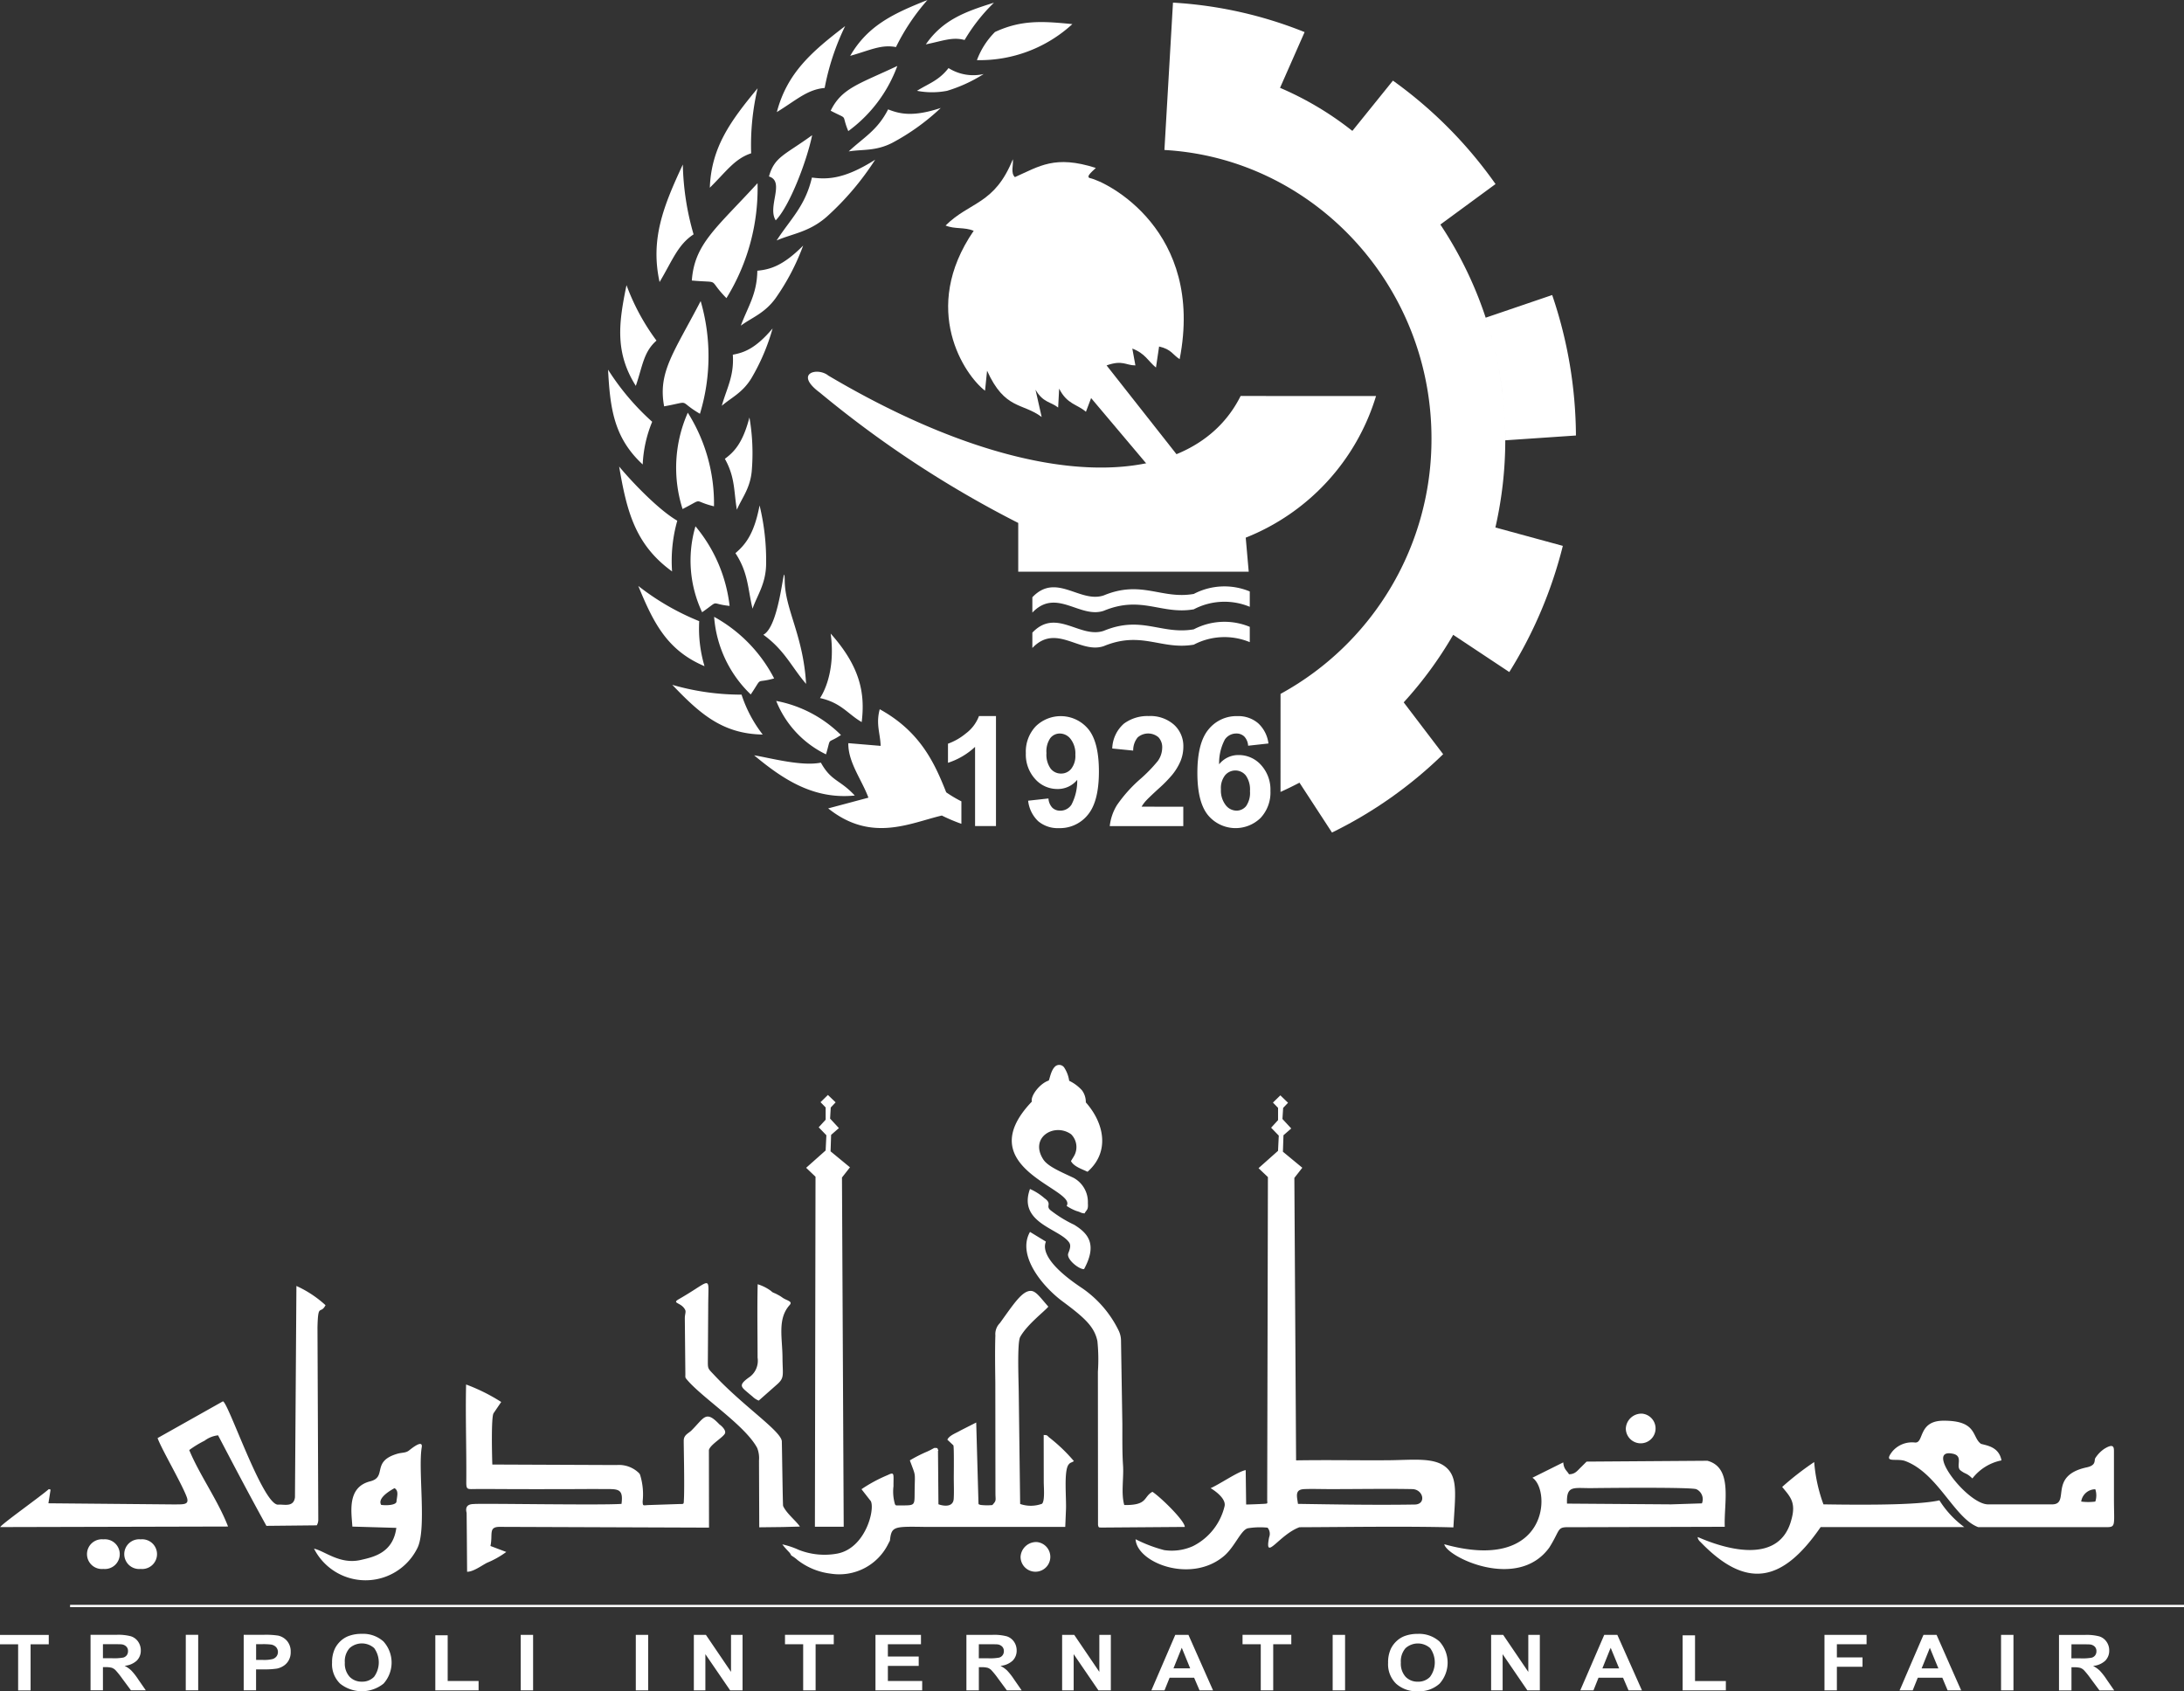 <svg xmlns="http://www.w3.org/2000/svg" width="241.862" height="187.324" viewBox="0 0 241.862 187.324"><rect x="0" y="0" width="241.862" height="187.324" fill="#333333" stroke="none"/><g transform="translate(-1564.477 -3820)"><g transform="translate(1631.816 3820)"><path d="M99.873,2.669c-3.215-.312-5.6-.506-8.569.874a8.653,8.653,0,0,0-2,3.118A15.162,15.162,0,0,0,99.873,2.669M75.27,6.185c2.159-.6,3.412-1.288,5.068-.971A23.535,23.535,0,0,1,83.828,0c-3.74,1.485-6.595,2.806-8.559,6.185m-8.123,6.229c2.195-1.351,3.374-2.5,5.295-2.672a27.31,27.31,0,0,1,2.27-6.854c-3.677,2.817-6.423,5.175-7.565,9.526m-7.421,8.376c1.842-1.816,2.742-3.2,4.576-3.81a27.482,27.482,0,0,1,.715-7.2c-2.966,3.584-5.129,6.509-5.292,11.011M54.16,31.239c1.443-2.422,2.013-4.126,3.765-5.28a29.751,29.751,0,0,1-1.191-7.736c-2.14,4.589-3.617,8.254-2.574,13.017m-2.631,11.5c.765-2.251.858-3.755,2.288-5.016a24.4,24.4,0,0,1-3.32-6.14c-.86,4.157-1.313,7.435,1.032,11.157m.762,8.7a13.979,13.979,0,0,1,1.049-4.725,27.55,27.55,0,0,1-4.886-5.772c.227,4.242.622,7.528,3.836,10.5m3.253,11.848a16.384,16.384,0,0,1,.577-5.618c-2.148-1.246-5.154-4.447-6.438-6,.834,4.879,1.737,8.633,5.861,11.617m3.595,10.5a14.63,14.63,0,0,1-.589-4.99,27.8,27.8,0,0,1-6.746-3.9c1.67,4.063,3.181,7.133,7.334,8.886m6.445,7.573a14.5,14.5,0,0,1-2.344-4.421,27.386,27.386,0,0,1-7.673-1.086c3.015,3.152,5.527,5.436,10.018,5.507m10.193,6.754c-1.663-1.79-2.594-1.552-3.755-3.643-2.151.439-5.646-.532-7.39-.811,3.337,2.787,6.671,4.894,11.144,4.455m7.863-83.2c1.845-.365,2.935-.857,4.3-.484A19.723,19.723,0,0,1,91.189.3c-3.227,1-5.694,1.924-7.55,4.625M73.108,70.178c3.275,3.672,3.829,6.616,3.434,9.8-1.54-.885-2.251-2.135-4.618-2.66,0,0,1.816-2.457,1.183-7.137m-5.087-5.8c.056,3.167,2.046,5.992,2.366,11.368-1.577-1.816-2.366-3.735-4.737-5.444,1.935-.986,2.311-9.095,2.371-5.924m-2.788-8.409a25.833,25.833,0,0,1,.723,6.661c-.075,2.109-.983,3.3-1.5,4.786-.54-2.24-.465-3.967-1.895-6.151,1.057-.911,2.061-2.05,2.675-5.295M64.11,46.236a23.317,23.317,0,0,1,.249,6.021c-.2,1.887-1.082,2.9-1.64,4.2-.346-2.042-.179-3.586-1.329-5.637,1.005-.748,1.973-1.707,2.721-4.581m2.564-9.858a23.026,23.026,0,0,1-2.355,5.527c-.983,1.607-2.214,2.124-3.271,3.039.561-1.99,1.38-3.3,1.221-5.66,1.223-.227,2.507-.658,4.405-2.906m3.382-9.172A25.252,25.252,0,0,1,67,33.041c-1.217,1.671-2.608,2.12-3.843,3.029.79-2.129,1.793-3.491,1.827-6.084,1.359-.134,2.8-.491,5.071-2.779M85.3,11.957a24.773,24.773,0,0,1-5.366,3.86c-1.845.948-3.307.706-4.83.953,1.664-1.556,3.181-2.327,4.365-4.656,1.292.511,2.754.86,5.831-.156M90.05,8.2A16.4,16.4,0,0,1,86,10.059a8.765,8.765,0,0,1-3.335,0c1.3-.815,2.411-1.125,3.495-2.52A5.142,5.142,0,0,0,90.05,8.2M67.076,77.636a13.782,13.782,0,0,1,7.171,3.776c-1.639,1.094-1.046.071-1.657,2.141a11.17,11.17,0,0,1-5.515-5.917M60.2,68.321a16.361,16.361,0,0,1,6.646,6.822c-2.2.618-1.183-.305-2.59,1.775a13.279,13.279,0,0,1-4.056-8.6M58.133,58.293a16.7,16.7,0,0,1,3.781,8.819c-2.274-.241-1-.725-3.044.7a13.455,13.455,0,0,1-.737-9.515m-.848-12.585a18.836,18.836,0,0,1,2.9,10.368c-2.49-.61-1-.957-3.479.3a15.052,15.052,0,0,1,.58-10.672M58.71,33.349a21.892,21.892,0,0,1-.081,12.482c-2.572-1.511-.808-1.395-3.965-.823-.706-3.788,1.065-5.931,4.045-11.66m6.3-13.06a23.14,23.14,0,0,1-3.446,12.734c-2.222-2.266-.45-1.652-3.833-1.951.3-4.074,2.687-5.767,7.279-10.783M80.487,7.306a15.565,15.565,0,0,1-5.43,7.215c-.841-2.031.13-1.172-1.95-2.258,1.225-2.52,3.177-2.967,7.379-4.957m-9.43,7.668c-.6,2.9-2.507,7.871-4.034,9.43-.963-1.493,1.064-4.305-.748-4.857.607-2.187,1.732-2.359,4.782-4.573m7.487,63.584c4.484,2.474,6.066,5.939,7.358,9.2a14.068,14.068,0,0,0,1.682,1v2.489a19.33,19.33,0,0,1-2.166-.917c-3.517.826-7.811,3.033-12.585-.792l4.455-1.187c-.744-2.009-2.262-3.923-2.226-6.037l3.58.3c-.033-1.351-.551-2.408-.1-4.057m-.509-60.863A31.17,31.17,0,0,1,72.679,24c-1.949,1.711-3.791,1.871-5.556,2.633,1.548-2.392,3.16-3.784,3.908-6.966,1.711.22,3.579.195,7-1.975" transform="translate(-48.455)" fill="#fff" fill-rule="evenodd"/><path d="M162.112,42.85c-.007-.049-.015-.1-.019-.149Zm.4,4.975c.007.327.011.654.011.983,0-.329,0-.656-.011-.983m-.034-1.005c.011.3.023.6.031.908-.007-.3-.019-.606-.031-.908m-.055-.966c.018.283.032.569.048.854-.015-.285-.03-.572-.048-.854m-.082-1.008c.027.274.048.55.066.827-.018-.278-.04-.553-.066-.827m-.1-1.006c.029.264.056.532.081.8-.025-.265-.052-.533-.081-.8m-.127-.99c.037.276.071.546.1.823-.032-.277-.066-.547-.1-.823m-.156-1.042c.047.3.093.6.137.894-.044-.3-.09-.6-.137-.894m-.153-.873q.073.383.134.773-.062-.391-.134-.773m-.186-.95c.044.216.089.433.13.647-.041-.215-.086-.432-.13-.647m-.213-.956c.048.2.094.409.142.617-.048-.207-.094-.413-.142-.617m-.237-.979c.06.227.115.454.167.682-.052-.228-.107-.455-.167-.682m-.235-.878c.056.195.108.387.157.584-.049-.2-.1-.39-.157-.584m-.279-.955c.059.2.119.39.175.588-.057-.2-.116-.395-.175-.588M137.635,76.925a32.141,32.141,0,0,0,16.715-28.293c0-17.033-13.128-31.023-29.575-31.95L125.723.361A46.16,46.16,0,0,1,140.3,3.625L137.578,9.8a1.272,1.272,0,0,0-.119-.052,35.057,35.057,0,0,1,8.1,4.8c-.212-.169.25.178.034.015L150.081,9a48.249,48.249,0,0,1,11.362,11.455l-6.106,4.483a.181.181,0,0,1-.026-.032,42.9,42.9,0,0,1,5.231,10.939c-.063-.194-.126-.392-.19-.588l7.365-2.509a49.029,49.029,0,0,1,2.631,15.559l-7.826.532a43.541,43.541,0,0,1-1.094,9.657l7.468,2.035a48.675,48.675,0,0,1-5.928,13.976l-6.214-4.125a43.092,43.092,0,0,1-5.481,7.482l4.369,5.742a47.511,47.511,0,0,1-12.31,8.677l-3.6-5.522q-1.033.542-2.1,1.024Z" transform="translate(-63.163 -0.07)" fill="#fff" fill-rule="evenodd"/><path d="M117.255,55.872,110.871,48.3l-.573,1.518c-.986-.857-2.081-.811-2.966-2.564l-.111,2.094c-.834-.658-1.671-.528-2.509-1.979.228,1.008.455,2.021.685,3.029-2.117-1.6-4.082-.777-6.046-5.128l-.227,2.214c-2.245-1.708-7.224-9.012-1.255-17.713-1.027-.429-2.092-.157-3.114-.584,2.708-2.679,5.422-2.3,7.45-7.342.074.662-.267,1.518.227,1.983,2.721-1.21,4.432-2.467,8.954-1.02-.045.115-1.262.994-.626,1.132,1.824.39,12.693,5.786,9.917,20.049-.759-.468-.9-1.09-2.277-1.4l-.346,2.329c-.87-.7-1.179-1.555-2.619-2.1l.341,1.864c-1.067,0-1.405-.633-3.192,0l7.982,10.14s-3.078,1.049-3.309,1.049" transform="translate(-57.378 -4.209)" fill="#fff" fill-rule="evenodd"/><path d="M123.79,53.689c-5.247,10.538-22.691,11.335-45.662-2.263-1.165-.953-3.856-.287-.945,1.883a118.411,118.411,0,0,0,21.98,14.442v5.4h25.524l-.331-3.77a24.538,24.538,0,0,0,14.431-15.688Z" transform="translate(-53.74 -9.829)" fill="#fff" fill-rule="evenodd"/><path d="M130.736,86.63a7.314,7.314,0,0,0-6.2.279c-3.595.622-5.771-1.569-9.962.16-2.638.911-5.269-2.582-7.915.209v-1.7c2.645-2.792,5.276.7,7.915-.205,4.191-1.734,6.367.461,9.962-.163a7.322,7.322,0,0,1,6.2-.275Zm0-3.915a7.3,7.3,0,0,0-6.2.279c-3.595.622-5.771-1.574-9.962.16-2.638.911-5.269-2.586-7.915.205v-1.7c2.645-2.792,5.276.7,7.915-.209,4.191-1.734,6.367.465,9.962-.16a7.313,7.313,0,0,1,6.2-.275Z" transform="translate(-59.672 -15.505)" fill="#fff" fill-rule="evenodd"/><path d="M125.312,106.351a2.644,2.644,0,0,0,.522,1.752,1.528,1.528,0,0,0,1.191.618,1.361,1.361,0,0,0,1.074-.5,2.573,2.573,0,0,0,.429-1.659,2.689,2.689,0,0,0-.463-1.738,1.487,1.487,0,0,0-2.291-.023,2.293,2.293,0,0,0-.463,1.555m5.264-5.073-2.251.249a1.628,1.628,0,0,0-.429-1.024,1.251,1.251,0,0,0-.9-.33,1.52,1.52,0,0,0-1.244.66,5.554,5.554,0,0,0-.638,2.75,2.712,2.712,0,0,1,2.155-1.024,3.291,3.291,0,0,1,2.49,1.108,4.034,4.034,0,0,1,1.036,2.867,4.118,4.118,0,0,1-1.091,2.99,3.965,3.965,0,0,1-5.817-.3q-1.181-1.431-1.183-4.686,0-3.339,1.233-4.815a3.968,3.968,0,0,1,3.2-1.476,3.38,3.38,0,0,1,2.285.778,3.646,3.646,0,0,1,1.154,2.257m-9.431,7v2.15H113a5.617,5.617,0,0,1,.793-2.322,15.51,15.51,0,0,1,2.61-2.912,16.449,16.449,0,0,0,1.924-1.986,2.563,2.563,0,0,0,.48-1.425,1.617,1.617,0,0,0-.417-1.2,1.762,1.762,0,0,0-2.3.023,2.257,2.257,0,0,0-.494,1.456l-2.319-.232a3.807,3.807,0,0,1,1.3-2.759,4.366,4.366,0,0,1,2.728-.835,3.948,3.948,0,0,1,2.821.97,3.184,3.184,0,0,1,1.024,2.412,4.24,4.24,0,0,1-.294,1.563,6.271,6.271,0,0,1-.931,1.552,14.6,14.6,0,0,1-1.523,1.552c-.736.674-1.2,1.12-1.4,1.343a3.922,3.922,0,0,0-.477.646Zm-11.953-5.749a2.638,2.638,0,0,0-.517-1.74,1.514,1.514,0,0,0-1.191-.618,1.329,1.329,0,0,0-1.066.508,2.572,2.572,0,0,0-.426,1.659,2.648,2.648,0,0,0,.463,1.721,1.449,1.449,0,0,0,1.154.547,1.427,1.427,0,0,0,1.125-.528,2.3,2.3,0,0,0,.458-1.548m-5.23,5.083,2.251-.248a1.645,1.645,0,0,0,.426,1.021,1.249,1.249,0,0,0,.909.333,1.477,1.477,0,0,0,1.213-.666,5.722,5.722,0,0,0,.638-2.753,2.771,2.771,0,0,1-2.189,1.016,3.27,3.27,0,0,1-2.465-1.1,4.023,4.023,0,0,1-1.036-2.871,4.075,4.075,0,0,1,1.095-2.971,3.961,3.961,0,0,1,5.814.3q1.182,1.43,1.183,4.7,0,3.326-1.227,4.8a3.964,3.964,0,0,1-3.2,1.476,3.363,3.363,0,0,1-2.291-.762,3.672,3.672,0,0,1-1.12-2.274M100.4,110.43H98.085v-8.773a7.972,7.972,0,0,1-3,1.766v-2.116a6.586,6.586,0,0,0,1.972-1.129,4.293,4.293,0,0,0,1.461-1.935H100.4Z" transform="translate(-57.442 -18.934)" fill="#fff"/></g><g transform="translate(1564.477 3937.956)"><path d="M11.4,191.719h1.017a5.748,5.748,0,0,0,1.234-.074.718.718,0,0,0,.386-.261.737.737,0,0,0,.139-.458.675.675,0,0,0-.186-.5.868.868,0,0,0-.517-.245c-.111-.013-.446-.019-1-.019H11.4Zm-1.373,3.551v-6.147h2.893a5.451,5.451,0,0,1,1.58.165,1.539,1.539,0,0,1,.792.587,1.67,1.67,0,0,1,.3.971,1.55,1.55,0,0,1-.45,1.142,2.262,2.262,0,0,1-1.345.568,3.232,3.232,0,0,1,.736.515,6.835,6.835,0,0,1,.781,1l.831,1.2H14.5l-.992-1.339a8.879,8.879,0,0,0-.724-.9,1.1,1.1,0,0,0-.414-.258,2.538,2.538,0,0,0-.692-.068H11.4v2.567Zm10.548-6.147h1.374v6.147H20.571Zm7.788,1.039v1.744h.747a3.927,3.927,0,0,0,1.089-.1.89.89,0,0,0,.428-.3.818.818,0,0,0-.065-1.032.986.986,0,0,0-.549-.271,7.061,7.061,0,0,0-.989-.042Zm-1.375,5.109v-6.147h2.2a8.832,8.832,0,0,1,1.631.091,1.819,1.819,0,0,1,.98.6,1.8,1.8,0,0,1,.393,1.2,1.819,1.819,0,0,1-.229.952,1.706,1.706,0,0,1-.577.606,2.076,2.076,0,0,1-.71.291,8.777,8.777,0,0,1-1.424.09h-.894v2.319Zm11.2-3.08a2.168,2.168,0,0,0,.535,1.587,1.828,1.828,0,0,0,1.352.535,1.8,1.8,0,0,0,1.349-.535,2.706,2.706,0,0,0,.014-3.18,2.043,2.043,0,0,0-2.73.006,2.179,2.179,0,0,0-.521,1.587m-1.412.044a3.535,3.535,0,0,1,.311-1.579,2.921,2.921,0,0,1,.631-.843,2.7,2.7,0,0,1,.878-.551,4.059,4.059,0,0,1,1.47-.245,3.365,3.365,0,0,1,2.4.845,3.486,3.486,0,0,1,.007,4.671,3.854,3.854,0,0,1-4.8.006,2.994,2.994,0,0,1-.9-2.3m11.436,3.036v-6.1h1.37v5.064H53v1.035Zm9.456-6.147h1.373v6.147H57.668Zm12.746,0h1.37v6.147h-1.37Zm6.428,6.147v-6.147h1.334l2.783,4.1v-4.1h1.278v6.147H80.858l-2.743-4.009v4.009Zm12.107,0v-5.109H86.933v-1.039h5.4v1.039H90.323v5.109Zm8.008,0v-6.147h5.037v1.039H98.326v1.363h3.414v1.036H98.326v1.674h3.8v1.035Zm11.443-3.551h1.014a5.788,5.788,0,0,0,1.237-.074.719.719,0,0,0,.382-.261.733.733,0,0,0,.142-.458.691.691,0,0,0-.186-.5.868.868,0,0,0-.517-.245c-.11-.013-.446-.019-1-.019H108.4Zm-1.373,3.551v-6.147h2.893a5.451,5.451,0,0,1,1.58.165,1.544,1.544,0,0,1,.791.587,1.671,1.671,0,0,1,.3.971,1.547,1.547,0,0,1-.45,1.142,2.259,2.259,0,0,1-1.345.568,3.211,3.211,0,0,1,.736.515,7.114,7.114,0,0,1,.781,1l.832,1.2H111.5l-.988-1.339a8.9,8.9,0,0,0-.727-.9,1.06,1.06,0,0,0-.41-.258,2.551,2.551,0,0,0-.693-.068H108.4v2.567Zm10.6,0v-6.147h1.338l2.782,4.1v-4.1h1.274v6.147h-1.377l-2.739-4.009v4.009Zm14.182-2.433-.934-2.284-.92,2.284Zm2.529,2.433h-1.494l-.6-1.4h-2.715l-.563,1.4h-1.455l2.646-6.147h1.457Zm5.286,0v-5.109h-2.018v-1.039h5.4v1.039H141v5.109Zm7.963-6.147h1.374v6.147h-1.374Zm7.551,3.067a2.183,2.183,0,0,0,.531,1.587,1.834,1.834,0,0,0,1.356.535,1.8,1.8,0,0,0,1.345-.535,2.7,2.7,0,0,0,.017-3.18,2.047,2.047,0,0,0-2.732.006,2.2,2.2,0,0,0-.517,1.587m-1.412.044a3.575,3.575,0,0,1,.311-1.579,2.9,2.9,0,0,1,.631-.843,2.669,2.669,0,0,1,.877-.551,4.045,4.045,0,0,1,1.466-.245,3.369,3.369,0,0,1,2.405.845,3.486,3.486,0,0,1,.007,4.671,3.358,3.358,0,0,1-2.391.842,3.4,3.4,0,0,1-2.415-.836,3.008,3.008,0,0,1-.892-2.3m11.41,3.036v-6.147h1.335l2.782,4.1v-4.1h1.277v6.147h-1.38l-2.739-4.009v4.009Zm14.183-2.433-.938-2.284-.918,2.284Zm2.525,2.433h-1.49l-.6-1.4h-2.719l-.559,1.4h-1.456l2.648-6.147h1.452Zm4.5,0v-6.1h1.373v5.064h3.414v1.035Zm15.709,0v-6.147h4.662v1.039h-3.289v1.454h2.839v1.042h-2.839v2.613Zm12.605-2.433-.938-2.284-.916,2.284Zm2.526,2.433h-1.494l-.593-1.4h-2.718l-.559,1.4h-1.456l2.647-6.147h1.452Zm4.423-6.147h1.374v6.147h-1.374Zm7.79,2.6h1.013a5.766,5.766,0,0,0,1.235-.074.716.716,0,0,0,.385-.261.743.743,0,0,0,.139-.458.688.688,0,0,0-.182-.5.882.882,0,0,0-.517-.245c-.111-.013-.446-.019-1-.019H229.4Zm-1.373,3.551v-6.147h2.888a5.485,5.485,0,0,1,1.585.165,1.531,1.531,0,0,1,.788.587,1.643,1.643,0,0,1,.3.971,1.553,1.553,0,0,1-.449,1.142,2.258,2.258,0,0,1-1.342.568,3.29,3.29,0,0,1,.735.515,6.865,6.865,0,0,1,.778,1l.831,1.2H232.5l-.992-1.339a9.015,9.015,0,0,0-.724-.9,1.1,1.1,0,0,0-.41-.258,2.552,2.552,0,0,0-.692-.068H229.4v2.567Zm-226.011,0v-5.109H0v-1.039H5.4v1.039H3.388v5.109Z" transform="translate(0 -126.006)" fill="#fff" fill-rule="evenodd"/><path d="M91.516,124.429l-.082,1.685-2.158,1.919,1.037.991-.067,38.766h3.189l-.192-38.68.885-1.129-2.148-1.77.061-1.823.86-.751-.973-1.054L92,121.356l.542-.571-.856-.819-.817.8.567.583v1.358l-.77.842Zm90.348,30.837a1.647,1.647,0,1,1-1.815,1.639,1.73,1.73,0,0,1,1.815-1.639m-67.03,14.222a1.647,1.647,0,1,1-1.812,1.639,1.73,1.73,0,0,1,1.812-1.639m-99.258-.3a1.647,1.647,0,1,1,0,3.277,1.647,1.647,0,1,1,0-3.277m-4.127,0a1.647,1.647,0,1,1,0,3.277,1.647,1.647,0,1,1,0-3.277m130.167-44.718-.082,1.684-2.16,1.921,1.039.988-.079,35.705c0,.462.126.452-.324.484-.609.039-1.879.081-2.008.077l-.049-3.809c-.817.132-2.853,1.548-3.888,2,0-.007,1.823,1.042,1.537,2.042a6.664,6.664,0,0,1-3.492,4.378,5.721,5.721,0,0,1-3.189.438,15.545,15.545,0,0,1-3.164-1.206c.153,2.633,6.175,4.951,9.809,1.847,1.205-1.028,1.9-2.977,2.683-3.067a8.36,8.36,0,0,1,2.125-.057,1.052,1.052,0,0,1,.175,1.058c-.557,2.8,1.076-.261,3.353-1.107,5.123-.019,11.947-.126,17.052.017.2-3.542.531-5.487-.8-6.641-1.273-1.114-3.549-.836-6.146-.8-3.054.038-6.62-.045-10.474.017l-.192-31.285.88-1.126-2.147-1.774.061-1.825.861-.751-.974-1.052.078-1.226.542-.569-.852-.821-.82.8.567.584v1.358l-.767.842ZM98.354,169.709c.053-.1.2-.374.2-.38.17-1.606.427-1.571,3.949-1.519h5.786l9.68,0,.079-1.888c.061-1.258-.249-4.229.267-4.983.212-.3.336-.22.611-.42a18.373,18.373,0,0,0-2.761-2.639c-.239-.222-.165-.235-.584-.252l.007,5.18c0,.607.142,2.129-.194,2.439a3.6,3.6,0,0,1-2.419.022l-.156-12.362c-.008-1.135-.193-5.5.16-6.135.757-1.371,2.665-2.806,3.118-3.358-.913-1.035-1.366-1.732-1.94-1.745-.967-.019-1.927,1.49-3.425,3.564a1.723,1.723,0,0,0-.5,1.37c-.057,1.5-.024,3.732-.007,5.238l.014,12.2c0,.871.139.816-.343,1.348a5.828,5.828,0,0,1-1.291-.013c-.385-.11-.092-.013-.243-.116l-.253-9.012-1.708.865c-.539.322-1.259.548-1.488,1.035l.666.626c.086.135.047,3.251.047,3.549,0,.764.039,1.615-.008,2.37-.064,1.071-1.359.744-1.691.607l-.05-5.925c0-.032.128.168-.071-.293l-.228-.023c-.215.017-.121.02-.253.084-.174.08-.149.087-.339.177l-.3.143a15.572,15.572,0,0,0-1.926.977c.688,1.874.556,1.2.531,3.358-.017,1.61.093,1.622-1.34,1.632-.778,0-.736.038-.839-.135a4.948,4.948,0,0,1-.164-1.988c-.008-1.371.149-1.623-.634-1.242a16.3,16.3,0,0,0-2.909,1.568l1.035,1.326c.471.948-.607,5.216-3.716,5.806a7.787,7.787,0,0,1-4.27-.414,8.845,8.845,0,0,0-1.819-.606c.388.509.766.861.816.932.26.345,0,.178.417.451a3.876,3.876,0,0,1,.439.339,7.434,7.434,0,0,0,3.685,1.519,6.047,6.047,0,0,0,6.364-3.277m-29.525-4.451c-2.119.171-15.706-.075-16.374.019-.685.006-.948.329-.781.977l.022,2.329.031,4.193c.686.017,1.624-.7,2.222-1a10.035,10.035,0,0,0,2.116-1.191l-1.751-.663c.292-1.356-.29-2.162,1.141-2.117l23.062.084-.012-8.589c.143-.636,1.73-1.481,1.8-1.91.057-.342-.371-.748-.638-.939-1.53-1.612-1.667-.732-3.136.719-.359.313-.791.474-.813,1.048-.014.342.1,4.926.021,6.516-.033.632.042.522-.617.545l-3.3.11c-.6.023-.639.152-.654-.4a7.313,7.313,0,0,0-.292-2.977c-.064-.114,0,0-.1-.149a3.164,3.164,0,0,0-2.494-.906L54.522,160.9c-.037-1.121-.133-5.151.128-5.667l.856-1.261a20.365,20.365,0,0,0-3.888-1.935c-.082,3.522.053,7.225.021,10.777-.008.922.115.806,1.092.8.663-.007,1.331-.007,1.994,0,2.65.017,5.308.017,7.958.01,1.324,0,2.661-.019,3.981-.006,1.713.012,2.4-.158,2.165,1.639m-51.377-7.286c.414,1.183,2.615,4.918,3.218,6.5.352.935-.343.838-1.494.848l-13.813-.125.24-1.513-.194-.057c-1.006.88-5.272,3.9-5.382,4.206l25.23-.062c-1.125-2.909-3.153-5.7-4.3-8.47a11.239,11.239,0,0,1,1.694-1.033,3.048,3.048,0,0,1,1.5-.6c1.77,3.381,3.51,6.693,5.354,10.028l5.576-.057a1.212,1.212,0,0,0,.168-.646l-.089-21.282c.064-2.767.31-1.357.892-2.454a12.226,12.226,0,0,0-3.225-2.132l-.161,23.417c-.157,1.152-1.258.739-1.891.806-1.73-.048-5.622-11.712-6.106-11.434Zm156.3,4c-.224-.394-.574-.535-.631-1.307l-3.414,1.7c2.086,1.377,1.8,10.587-9.763,7.367.3,1.423,8.147,5.2,11.636.359,1.3-2.074.774-2.287,2.361-2.245l17.066-.048c-.121-2.614.955-6.544-1.927-7.313l-13.376.094-.6.6c-.417.39-.652.8-1.352.8m38.34-3.512a2.848,2.848,0,0,0-2.53.99c-1.049,1.349.369.723,1.375,1.039,3.659,1.316,5.489,6.367,8.137,7.341h13.84c1.491.01,1.188.1,1.192-3.216l0-5.07c0-.5.041-1.072-1.071-.387a3.513,3.513,0,0,0-1.017,1.064c-.1.3.1.794-1.017,1.006-4.212.959-1.68,4.081-3.756,4.081h-7.077c-2.3,0-7.142-6.309-3.888-5.606,1.191.259.271,1.39.823,1.835.6.474.635.232,1.327.9a5.389,5.389,0,0,1,3.222-2c-.286-1.5-1.6-1.641-2.266-1.832-1.045-.725-.363-2.6-4.2-2.564-2.783.023-2.1,2.48-3.093,2.416m-80.885,9.35c0-.7-2.732-3.348-3.585-3.89-1.041.57-.471,1.5-3.117,1.464-.376-1.3-.037-3.009-.14-4.447-.093-1.377-.068-3.01-.072-4.506l-.149-9.248a2.607,2.607,0,0,0-.249-1.1,12.164,12.164,0,0,0-4.045-4.713c-5.291-3.506-3.956-5.1-4.035-5.171l-1.751-1.067c-1.48,2.609,1.4,6.063,3.621,7.708,2.483,1.839,3.52,2.82,3.845,4.393a20.085,20.085,0,0,1,.054,3.39l.013,16.954c.061.367.112.286.575.3Zm66.156-4.431c.842,1.041,1.58,1.673,1.017,3.637-1.277,4.877-6.953,3.413-10.366,1.91a.53.53,0,0,0,.018.167,1,1,0,0,0,.278.378c5.225,5.438,9.2,4.325,13.312-1.642h15.91a10.841,10.841,0,0,1-2.755-2.964c-2.111.478-7.126.536-12.844.442a17.516,17.516,0,0,1-1.024-4.684,31.911,31.911,0,0,0-3.546,2.756M75.839,144.631,75.9,150.9c0,.384-.046.342.218.649,1.719,2.009,6.421,5.041,7.737,7.52a3.038,3.038,0,0,1,.2,1.37l.028,7.415,2.572-.03,1.93-.051c-.421-.635-1.5-1.464-1.862-2.29-.036-.084-.121-6.444-.139-7.083.085-1.1-4.116-3.822-7.427-7.344-.813-.865-.77-.69-.764-1.878l.036-5.477c0-.971.026-1.738.026-2,.039-1.615-.246-.851-3.29.891-.834.477.324.336.724,1.2.093.2-.049.519-.045.845M39.022,167.775l4.869.141c-.364,2.8-2.573,3.241-3.938,3.555-2.315.532-3.97-.993-5.176-1.251A6.4,6.4,0,0,0,46.2,170.2c1.092-2.048.067-8.7.51-11.241.117-.865-1.142.174-1.419.389-.364.287-.782.211-1.284.359-2.93.855-1.088,2.571-3.012,3.055-2.6.655-2.064,3.454-1.972,5.01m81.083-34.685c.243-.448.422-.355.369-1.139a3.043,3.043,0,0,0-1.6-2.81c-1.576-.735-2.864-1.293-3.342-2.036-1.562-2.432,1.233-4.1,3.086-2.783a2,2,0,0,1,.289,2.47l-.306.5c.32.607,1.2.881,1.836,1.185,2.5-2.191,1.858-5.384-.19-7.684a2.181,2.181,0,0,0-.424-1.335,4.542,4.542,0,0,0-1.419-1.058,3.605,3.605,0,0,0-.53-1.433.671.671,0,0,0-1.095-.08c-.43.464-.549,1.4-.645,1.487-1.013.339-2.033,1.722-1.862,2.329-7.059,7.4,5.044,9.683,3.849,11.553a4.979,4.979,0,0,0,1.081.562c.656.19.367.2.9.271M84.028,153.818,86,152.076c.923-.794.666-1.055.657-3.012-.012-2.21-.582-4.294.791-5.829.378-.423-.3-.478-.785-.813a3.443,3.443,0,0,0-.428-.274c-.033-.016-.212-.112-.228-.123l-.118-.057a.608.608,0,0,0-.065-.03c-.018-.01-.041-.016-.065-.025-.352-.162-.167-.074-.406-.261a4.89,4.89,0,0,0-1.445-.72c-.061,2.7-.013,5.432-.01,8.133a2.227,2.227,0,0,1-1.018,2.231l-.149.113c-.991.767-.57.958.232,1.652l.378.313a2.059,2.059,0,0,0,.687.446m89.506,11.409,11.529.083,3.414-.11a1.22,1.22,0,0,0-.6-1.56c-.4-.246-9.877-.152-11.586-.129-2.015.025-2.843-.378-2.755,1.716m-53.485-25.972c1.5-2.755.442-3.964-1.08-4.906a13.853,13.853,0,0,1-2.636-1.619c-.588-.5.252-.683-.678-1.338a6.15,6.15,0,0,0-1.594-1.013c-1.37,3.791,3.321,4.391,4.345,5.936.214.326.078.729-.1,1.174-.269.664,1.216,1.816,1.744,1.767m23.689,26c4.287.067,8.646.142,12.931.073,1.316-.018.964-1.684-.275-1.709-2.764-.057-6.381.006-9.228,0-.877,0-1.858-.036-2.722,0-1.073.045-.824.755-.706,1.632m-100.05-1.736c-1.055.575-1.83,1.277-1.477,1.852.588.091,1.662.023,1.695-.359.054-.609.285-1.193-.218-1.493m188.35.123a1.585,1.585,0,0,0-1.563,1.362,6.008,6.008,0,0,0,1.563,0,2.151,2.151,0,0,0,0-1.362" transform="translate(-0.001 -116.643)" fill="#fff" fill-rule="evenodd"/><rect width="234.102" height="0.254" transform="translate(7.76 59.798)" fill="#fff"/></g></g></svg>